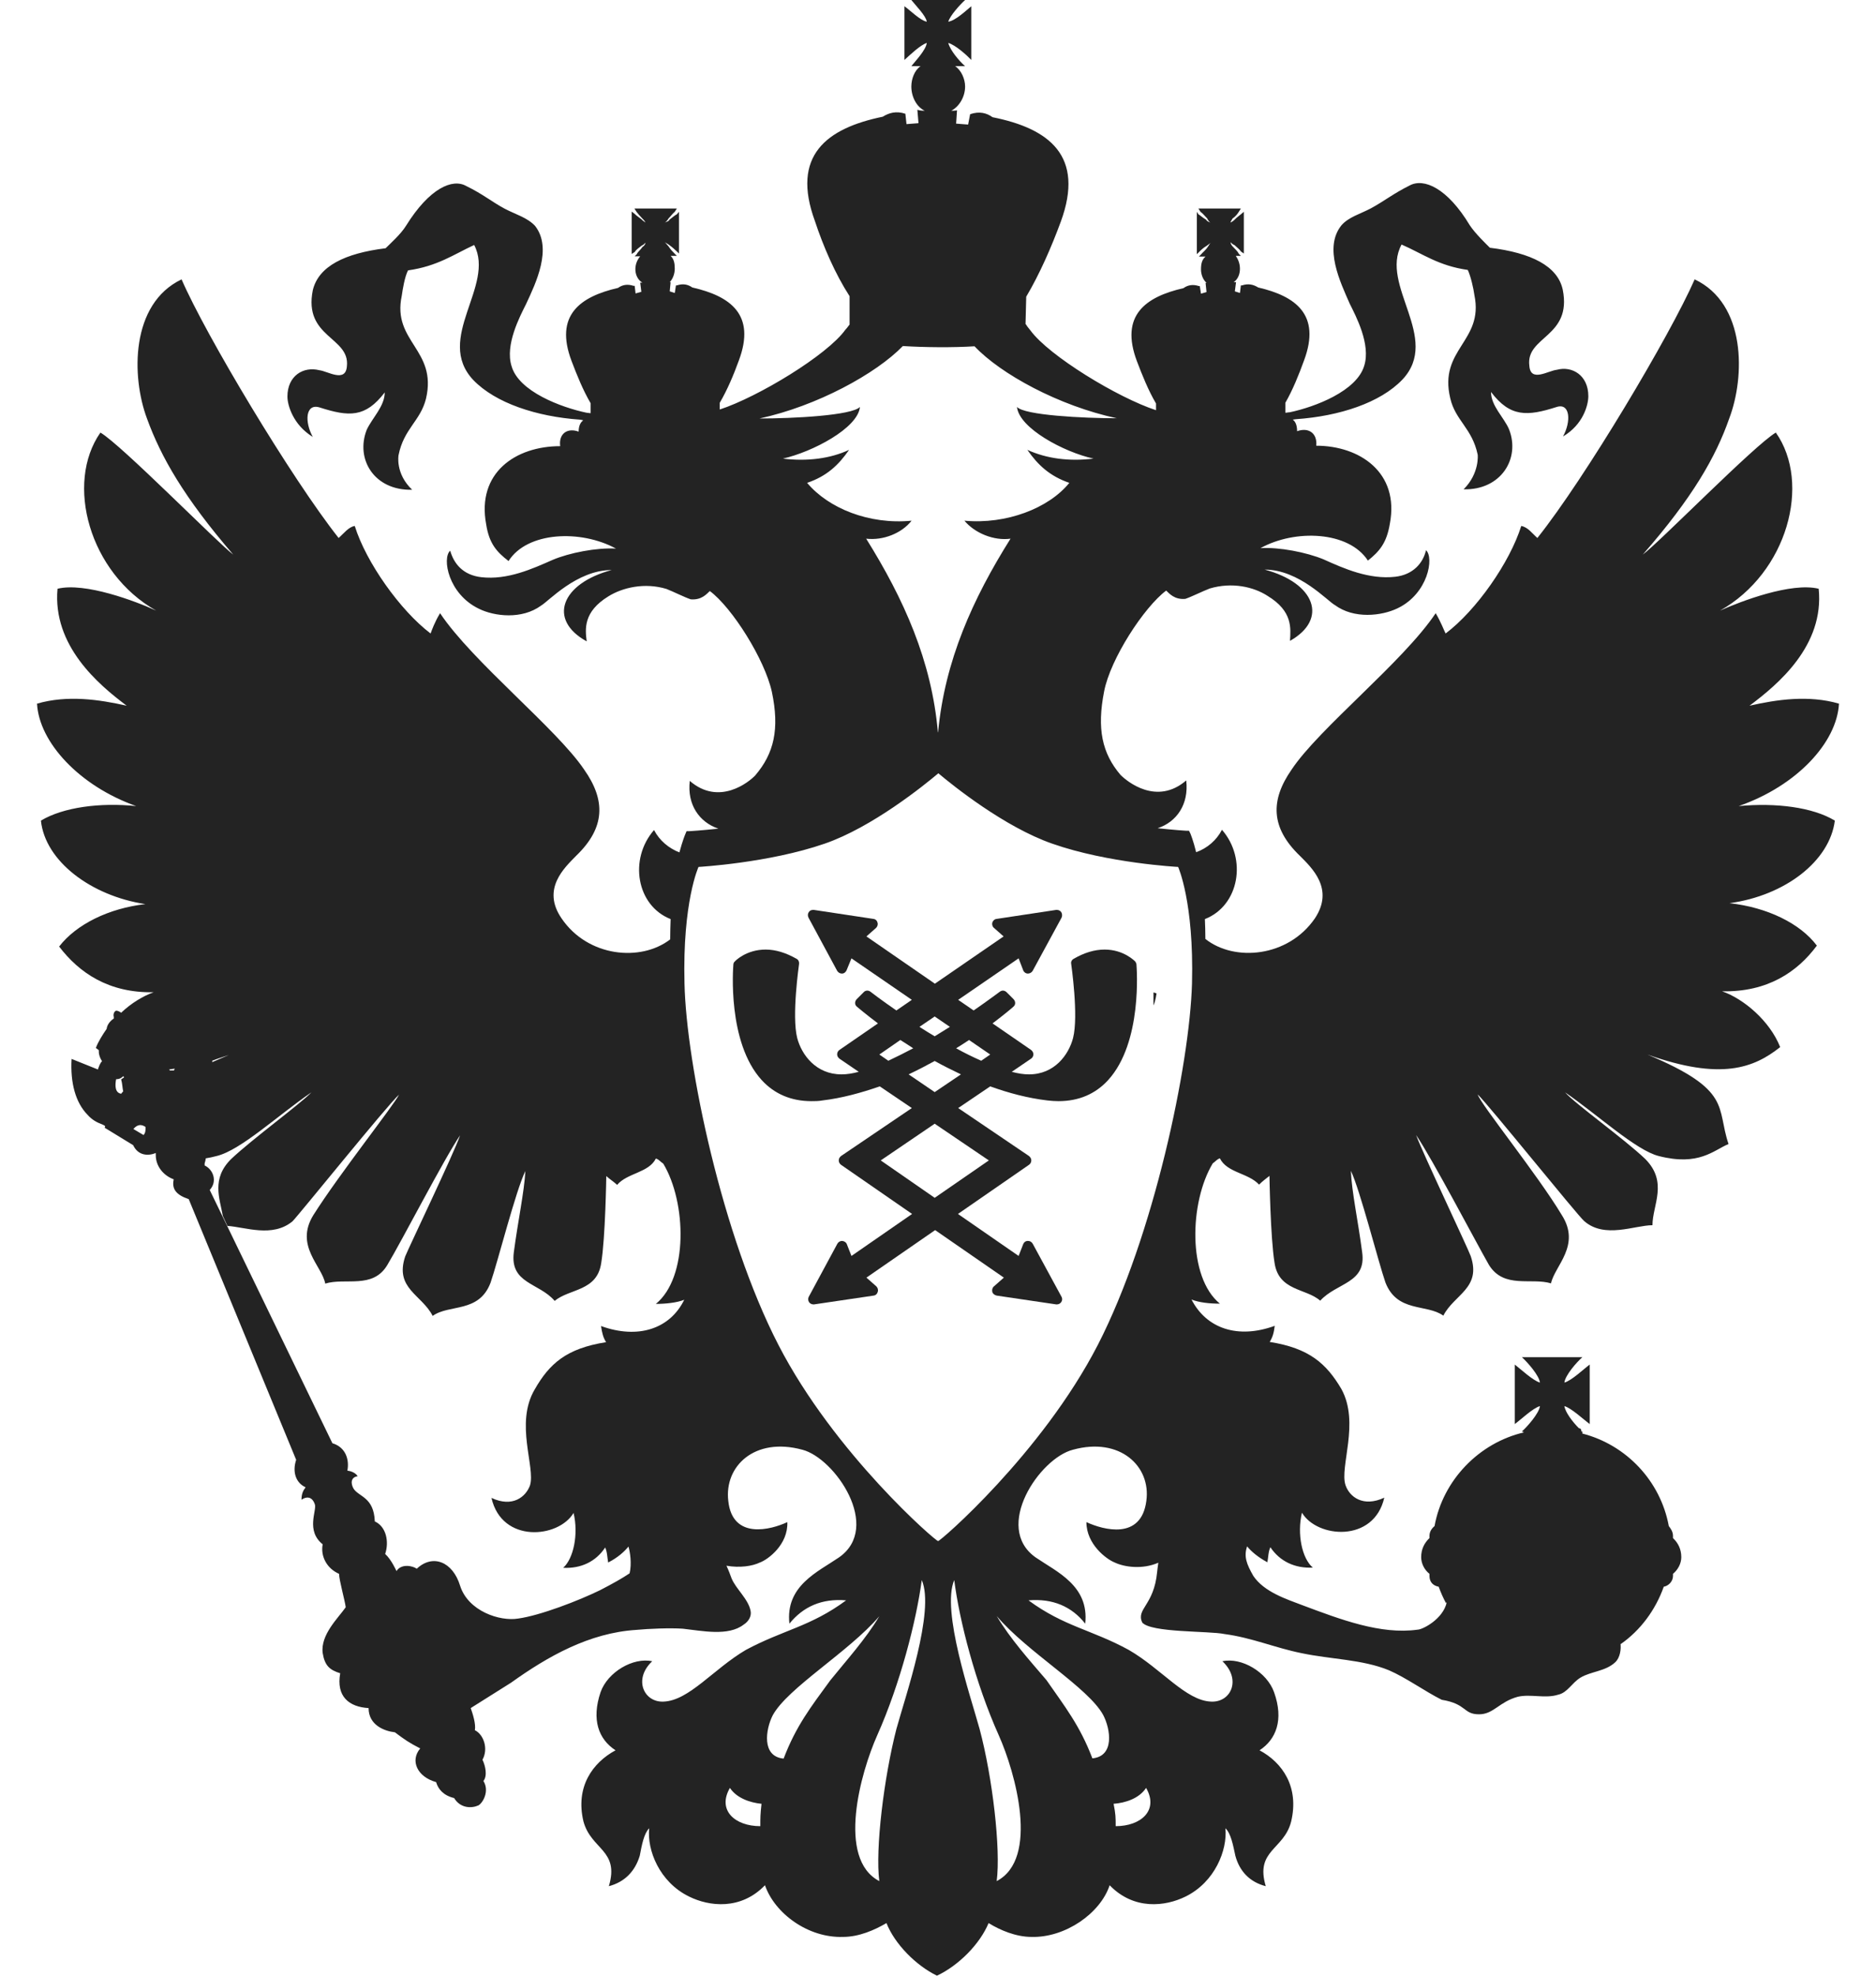 <svg width="38" height="40" viewBox="0 0 38 40" fill="none" xmlns="http://www.w3.org/2000/svg">
<path d="M22.996 19.468C22.987 19.459 22.763 19.225 22.375 19.225C22.169 19.225 21.959 19.29 21.749 19.412C21.712 19.431 21.688 19.473 21.698 19.515C21.698 19.524 21.852 20.57 21.735 21.019C21.646 21.355 21.361 21.752 20.843 21.752C20.731 21.752 20.619 21.733 20.497 21.701H20.493L20.885 21.434C20.913 21.416 20.932 21.383 20.932 21.346C20.932 21.308 20.913 21.28 20.885 21.257L20.105 20.72C20.352 20.533 20.507 20.402 20.525 20.383C20.549 20.365 20.563 20.337 20.563 20.309C20.563 20.281 20.553 20.253 20.53 20.229L20.39 20.089C20.371 20.07 20.343 20.056 20.315 20.056C20.292 20.056 20.268 20.066 20.25 20.08C20.241 20.084 20.035 20.243 19.722 20.458L19.409 20.243L20.633 19.403L20.726 19.645C20.74 19.683 20.778 19.711 20.82 19.711C20.82 19.711 20.82 19.711 20.824 19.711C20.862 19.711 20.899 19.687 20.918 19.655L21.502 18.581C21.52 18.543 21.516 18.501 21.497 18.468C21.478 18.44 21.445 18.422 21.408 18.422C21.404 18.422 21.399 18.422 21.394 18.422L20.189 18.604C20.147 18.608 20.114 18.637 20.1 18.679C20.091 18.716 20.1 18.758 20.133 18.786L20.329 18.959L18.937 19.916L17.55 18.959L17.746 18.786C17.774 18.758 17.788 18.716 17.774 18.679C17.765 18.637 17.732 18.608 17.69 18.604L16.485 18.422C16.48 18.422 16.476 18.422 16.471 18.422C16.434 18.422 16.401 18.436 16.382 18.468C16.359 18.501 16.359 18.543 16.378 18.581L16.957 19.655C16.976 19.687 17.013 19.711 17.05 19.711C17.055 19.711 17.055 19.711 17.055 19.711C17.097 19.711 17.13 19.683 17.148 19.645L17.247 19.403L18.47 20.243L18.157 20.458C17.844 20.243 17.639 20.084 17.634 20.08C17.616 20.066 17.592 20.056 17.569 20.056C17.541 20.056 17.513 20.066 17.494 20.089L17.354 20.229C17.335 20.248 17.321 20.276 17.321 20.309C17.321 20.337 17.335 20.365 17.359 20.383C17.382 20.402 17.536 20.533 17.784 20.72L17.004 21.257C16.976 21.276 16.957 21.308 16.957 21.346C16.957 21.383 16.976 21.411 17.004 21.434L17.396 21.701C17.396 21.701 17.396 21.701 17.391 21.701C17.27 21.733 17.158 21.752 17.046 21.752C16.527 21.752 16.238 21.355 16.149 21.019C16.032 20.57 16.186 19.524 16.186 19.515C16.191 19.473 16.172 19.431 16.135 19.412C15.92 19.29 15.71 19.225 15.509 19.225C15.117 19.225 14.892 19.454 14.883 19.468C14.864 19.482 14.855 19.51 14.855 19.529C14.85 19.594 14.729 21.103 15.43 21.869C15.687 22.149 16.027 22.294 16.434 22.294C16.504 22.294 16.583 22.294 16.658 22.28C17.055 22.233 17.443 22.125 17.821 21.995L18.47 22.434L17.036 23.405C17.008 23.429 16.99 23.457 16.99 23.494C16.99 23.527 17.004 23.559 17.036 23.583L18.475 24.578L17.247 25.428L17.153 25.189C17.139 25.152 17.102 25.129 17.06 25.124C17.06 25.124 17.06 25.124 17.055 25.124C17.018 25.124 16.98 25.147 16.962 25.18L16.382 26.255C16.364 26.287 16.368 26.334 16.387 26.362C16.406 26.39 16.439 26.409 16.476 26.409C16.48 26.409 16.485 26.409 16.49 26.409L17.695 26.231C17.737 26.227 17.77 26.194 17.779 26.156C17.793 26.114 17.779 26.072 17.751 26.044L17.55 25.867L18.942 24.905L20.334 25.867L20.133 26.044C20.1 26.072 20.091 26.114 20.1 26.156C20.11 26.194 20.147 26.222 20.189 26.231L21.394 26.409C21.399 26.409 21.404 26.409 21.408 26.409C21.441 26.409 21.474 26.395 21.497 26.362C21.52 26.329 21.52 26.287 21.502 26.255L20.918 25.18C20.899 25.147 20.866 25.124 20.824 25.124H20.82C20.773 25.124 20.74 25.152 20.726 25.189L20.633 25.428L19.404 24.578L20.843 23.583C20.871 23.564 20.89 23.531 20.89 23.494C20.89 23.457 20.871 23.429 20.843 23.405L19.409 22.434L20.058 21.995C20.432 22.13 20.82 22.233 21.217 22.28C21.296 22.289 21.371 22.294 21.441 22.294C21.852 22.294 22.188 22.149 22.445 21.869C23.146 21.103 23.024 19.594 23.02 19.529C23.02 19.51 23.01 19.487 22.996 19.468ZM18.933 20.58L19.241 20.79C19.143 20.85 19.04 20.916 18.933 20.981C18.825 20.916 18.722 20.855 18.624 20.79L18.933 20.58ZM17.812 21.35L18.237 21.056C18.321 21.107 18.405 21.163 18.498 21.224C18.33 21.313 18.162 21.397 17.994 21.476L17.812 21.35ZM20.03 23.494L18.933 24.251L17.84 23.494L18.933 22.751L20.03 23.494ZM18.933 22.111L18.405 21.752C18.592 21.663 18.765 21.574 18.933 21.481C19.101 21.574 19.278 21.663 19.465 21.752L18.933 22.111ZM19.876 21.476C19.708 21.402 19.535 21.317 19.367 21.224C19.46 21.168 19.544 21.112 19.629 21.056L20.058 21.35L19.876 21.476Z" fill="#232323"/>
<path d="M23.365 20.355C23.407 20.271 23.426 20.112 23.426 20.112L23.365 20.093V20.355Z" fill="#232323"/>
<path d="M37.166 16.614C36.718 16.343 35.975 16.249 35.219 16.32C36.4 15.909 37.208 15.03 37.25 14.246C36.634 14.068 35.994 14.162 35.438 14.288C36.013 13.858 36.956 13.073 36.839 11.92C36.284 11.784 35.265 12.172 34.84 12.363C36.204 11.597 36.695 9.785 35.971 8.758C35.541 9.01 33.593 10.999 33.276 11.228C34.285 10.075 34.756 9.248 35.027 8.473C35.349 7.627 35.373 6.151 34.327 5.656C33.831 6.787 32.103 9.687 31.141 10.892C31.034 10.799 30.95 10.673 30.814 10.649C30.585 11.383 29.904 12.359 29.282 12.826C29.25 12.765 29.189 12.597 29.081 12.415C28.423 13.4 26.713 14.75 26.162 15.582C25.733 16.198 25.733 16.754 26.331 17.328C26.573 17.571 27.031 17.996 26.634 18.594C26.092 19.383 25.004 19.477 24.416 19.01C24.416 18.87 24.411 18.734 24.406 18.608C25.102 18.337 25.266 17.389 24.752 16.8C24.64 17.015 24.453 17.174 24.229 17.254C24.168 17.006 24.117 16.889 24.112 16.875L24.084 16.819H24.023C24.019 16.819 23.79 16.805 23.449 16.768C23.836 16.642 24.084 16.282 24.028 15.801C23.43 16.315 22.832 15.824 22.697 15.689C22.323 15.25 22.216 14.755 22.365 13.998C22.491 13.34 23.173 12.293 23.622 11.957C23.687 12.018 23.79 12.144 24.009 12.125C24.135 12.083 24.346 11.976 24.504 11.915C24.957 11.78 25.396 11.882 25.677 12.065C26.19 12.377 26.144 12.723 26.13 12.975C26.91 12.536 26.639 11.803 25.616 11.532C26.317 11.532 26.891 12.172 27.04 12.251C27.428 12.536 27.984 12.471 28.306 12.317C28.927 12.022 29.053 11.289 28.885 11.14C28.825 11.401 28.624 11.635 28.264 11.677C27.732 11.738 27.218 11.509 26.812 11.326C26.466 11.182 25.91 11.074 25.532 11.098C26.232 10.71 27.321 10.752 27.708 11.35C27.942 11.163 28.087 10.995 28.152 10.607C28.353 9.561 27.535 9.024 26.662 9.024C26.686 8.772 26.508 8.646 26.274 8.73C26.274 8.622 26.246 8.538 26.186 8.496C26.204 8.496 26.232 8.487 26.251 8.487C27.129 8.426 27.961 8.155 28.409 7.683C29.194 6.843 27.942 5.778 28.39 4.951C28.82 5.138 29.137 5.381 29.731 5.465C29.791 5.591 29.848 5.843 29.866 5.979C30.058 6.913 29.137 7.067 29.376 8.062C29.479 8.515 29.82 8.669 29.932 9.206C29.932 9.206 29.974 9.58 29.647 9.907C30.403 9.925 30.8 9.285 30.567 8.692C30.464 8.449 30.202 8.22 30.202 7.936C30.59 8.449 30.936 8.431 31.534 8.239C31.805 8.155 31.828 8.533 31.66 8.837C32.071 8.594 32.173 8.197 32.173 8.02C32.173 7.599 31.846 7.403 31.534 7.487C31.356 7.506 31.001 7.749 30.978 7.403C30.903 6.805 31.846 6.829 31.655 5.866C31.552 5.385 31.015 5.119 30.179 5.016C30.095 4.932 29.885 4.731 29.773 4.563C29.315 3.802 28.839 3.601 28.554 3.755C28.217 3.923 28.045 4.068 27.769 4.218C27.549 4.334 27.316 4.395 27.171 4.563C26.807 5.016 27.152 5.717 27.339 6.147C27.465 6.399 27.769 6.973 27.634 7.403C27.484 7.917 26.639 8.239 26.125 8.347C26.092 8.347 26.069 8.356 26.036 8.356V8.155C26.186 7.894 26.312 7.581 26.415 7.296C26.76 6.371 26.246 5.997 25.485 5.82C25.387 5.759 25.284 5.736 25.158 5.778H25.135L25.116 5.932L25.013 5.899L25.037 5.712H24.99C25.079 5.652 25.116 5.544 25.116 5.441C25.116 5.329 25.074 5.241 25.032 5.18H25.135L25.093 5.138C25.074 5.096 25.032 5.054 24.967 4.988C24.948 4.97 24.925 4.928 24.925 4.904C24.943 4.923 24.967 4.946 25.009 4.965C25.051 5.007 25.111 5.049 25.135 5.091L25.195 5.133V4.288L25.135 4.339C25.116 4.358 25.051 4.4 25.009 4.447C24.967 4.489 24.948 4.489 24.925 4.507C24.925 4.489 24.943 4.465 24.967 4.423C25.032 4.381 25.074 4.32 25.093 4.288L25.135 4.222H24.275L24.317 4.288C24.36 4.316 24.411 4.381 24.453 4.423C24.472 4.465 24.495 4.489 24.514 4.507C24.49 4.489 24.453 4.489 24.43 4.447C24.355 4.404 24.317 4.362 24.275 4.339L24.243 4.288V5.147L24.285 5.105C24.327 5.063 24.369 5.021 24.439 4.979C24.462 4.96 24.5 4.937 24.523 4.918C24.5 4.937 24.481 4.979 24.462 5.002C24.42 5.068 24.364 5.105 24.327 5.152L24.285 5.194H24.42C24.346 5.255 24.327 5.343 24.327 5.455C24.327 5.558 24.369 5.666 24.439 5.726H24.42L24.439 5.913L24.327 5.946L24.303 5.792H24.285C24.159 5.75 24.056 5.773 23.972 5.834C23.197 6.011 22.683 6.39 23.028 7.31C23.136 7.595 23.262 7.908 23.416 8.169V8.305C22.641 8.052 21.244 7.202 20.871 6.688C20.828 6.637 20.796 6.595 20.777 6.562H20.773L20.787 6.007C21.057 5.553 21.3 4.998 21.487 4.489C21.977 3.157 21.253 2.602 20.105 2.373C19.988 2.289 19.843 2.247 19.651 2.312L19.61 2.522L19.367 2.503L19.385 2.233C19.353 2.242 19.311 2.242 19.268 2.242C19.432 2.158 19.549 1.957 19.549 1.752C19.549 1.602 19.474 1.425 19.348 1.34H19.549C19.432 1.238 19.245 1.018 19.208 0.869C19.353 0.911 19.572 1.107 19.675 1.214V0.126C19.572 0.21 19.353 0.42 19.208 0.439C19.245 0.318 19.432 0.107 19.549 0H18.46C18.544 0.107 18.755 0.318 18.773 0.439C18.647 0.42 18.437 0.21 18.32 0.126V1.214C18.437 1.107 18.643 0.911 18.773 0.869C18.755 1.014 18.544 1.233 18.46 1.34H18.647C18.521 1.425 18.46 1.602 18.46 1.752C18.46 1.957 18.563 2.163 18.731 2.242C18.689 2.242 18.647 2.242 18.582 2.223L18.605 2.494L18.362 2.513L18.339 2.303C18.152 2.242 18.008 2.284 17.881 2.363C16.742 2.597 16.018 3.148 16.508 4.479C16.676 4.988 16.919 5.549 17.209 5.997V6.572C17.19 6.59 17.167 6.632 17.125 6.674C16.76 7.188 15.354 8.038 14.579 8.291V8.155C14.733 7.894 14.864 7.581 14.967 7.296C15.312 6.371 14.799 5.997 14.023 5.82C13.935 5.759 13.837 5.736 13.71 5.778H13.692L13.668 5.932L13.566 5.899L13.584 5.712H13.566C13.626 5.652 13.668 5.544 13.668 5.441C13.668 5.329 13.65 5.241 13.584 5.18H13.71L13.668 5.138C13.626 5.096 13.584 5.054 13.542 4.988C13.524 4.97 13.491 4.928 13.468 4.904C13.491 4.923 13.542 4.946 13.561 4.965C13.622 5.007 13.664 5.049 13.71 5.091L13.753 5.133V4.288L13.71 4.339C13.668 4.358 13.626 4.4 13.561 4.447C13.542 4.489 13.491 4.489 13.468 4.507C13.491 4.489 13.519 4.465 13.542 4.423C13.584 4.381 13.626 4.32 13.668 4.288L13.71 4.222H12.851L12.893 4.288C12.912 4.316 12.968 4.381 13.01 4.423C13.052 4.465 13.071 4.489 13.071 4.507C13.057 4.484 13.033 4.484 12.996 4.442C12.944 4.4 12.879 4.358 12.86 4.334L12.795 4.283V5.142L12.86 5.1C12.879 5.058 12.944 5.016 12.996 4.974C13.038 4.956 13.057 4.932 13.075 4.914C13.075 4.932 13.057 4.974 13.015 4.998C12.973 5.063 12.916 5.1 12.898 5.147L12.856 5.189H12.968C12.916 5.25 12.87 5.339 12.87 5.451C12.87 5.553 12.912 5.661 13.01 5.722H12.968L12.991 5.908L12.874 5.941L12.856 5.787H12.832C12.706 5.745 12.604 5.768 12.519 5.829C11.744 6.007 11.23 6.385 11.576 7.305C11.684 7.59 11.81 7.903 11.964 8.164V8.365C11.931 8.365 11.903 8.356 11.88 8.356C11.366 8.248 10.506 7.926 10.362 7.412C10.226 6.983 10.53 6.408 10.656 6.156C10.857 5.726 11.193 5.026 10.838 4.573C10.679 4.404 10.45 4.344 10.226 4.227C9.955 4.082 9.787 3.933 9.442 3.765C9.166 3.61 8.699 3.807 8.223 4.573C8.12 4.741 7.9 4.937 7.811 5.026C6.985 5.128 6.452 5.39 6.336 5.876C6.144 6.838 7.088 6.819 7.027 7.412C7.003 7.758 6.639 7.515 6.471 7.496C6.144 7.412 5.822 7.609 5.822 8.029C5.822 8.206 5.939 8.603 6.336 8.846C6.167 8.543 6.186 8.164 6.471 8.248C7.069 8.44 7.4 8.459 7.793 7.945C7.793 8.225 7.541 8.459 7.428 8.702C7.195 9.299 7.583 9.935 8.349 9.916C8.003 9.589 8.073 9.215 8.073 9.215C8.18 8.678 8.517 8.524 8.629 8.071C8.862 7.076 7.938 6.922 8.138 5.988C8.157 5.852 8.199 5.6 8.265 5.474C8.862 5.39 9.189 5.152 9.605 4.96C10.035 5.787 8.797 6.852 9.586 7.693C10.039 8.164 10.875 8.435 11.744 8.496C11.763 8.496 11.791 8.505 11.814 8.51C11.754 8.552 11.721 8.631 11.721 8.739C11.492 8.655 11.314 8.781 11.347 9.033C10.446 9.033 9.652 9.57 9.848 10.617C9.909 11.004 10.058 11.172 10.301 11.359C10.679 10.761 11.768 10.719 12.477 11.107C12.09 11.084 11.534 11.191 11.193 11.336C10.791 11.513 10.282 11.747 9.75 11.686C9.381 11.644 9.194 11.415 9.119 11.149C8.951 11.299 9.077 12.027 9.703 12.326C10.016 12.48 10.572 12.546 10.96 12.261C11.109 12.177 11.684 11.541 12.389 11.541C11.37 11.812 11.086 12.546 11.884 12.985C11.852 12.732 11.814 12.387 12.323 12.074C12.608 11.896 13.057 11.789 13.5 11.924C13.655 11.985 13.865 12.092 13.991 12.134C14.21 12.153 14.313 12.027 14.378 11.966C14.831 12.303 15.49 13.349 15.635 14.008C15.794 14.764 15.677 15.255 15.299 15.698C15.172 15.834 14.565 16.324 13.972 15.81C13.916 16.291 14.164 16.646 14.551 16.777C14.206 16.814 13.972 16.828 13.967 16.828H13.907L13.883 16.885C13.879 16.894 13.827 17.015 13.762 17.258C13.547 17.174 13.36 17.02 13.248 16.805C12.734 17.394 12.893 18.337 13.584 18.608C13.58 18.739 13.575 18.874 13.575 19.019C12.982 19.477 11.908 19.379 11.375 18.594C10.964 17.996 11.436 17.567 11.669 17.328C12.267 16.754 12.267 16.198 11.833 15.582C11.277 14.755 9.572 13.4 8.914 12.415C8.806 12.592 8.746 12.76 8.722 12.826C8.106 12.359 7.414 11.383 7.186 10.649C7.06 10.668 6.966 10.799 6.859 10.892C5.906 9.687 4.168 6.787 3.678 5.656C2.641 6.151 2.66 7.627 2.977 8.473C3.258 9.248 3.729 10.075 4.724 11.228C4.411 10.995 2.464 9.01 2.034 8.758C1.315 9.785 1.805 11.597 3.164 12.363C2.749 12.172 1.721 11.784 1.165 11.92C1.062 13.073 1.992 13.858 2.566 14.288C2.006 14.162 1.366 14.068 0.75 14.246C0.792 15.03 1.609 15.913 2.758 16.32C2.025 16.245 1.282 16.343 0.829 16.614C0.913 17.431 1.838 18.136 2.945 18.305C2.202 18.389 1.544 18.715 1.198 19.164C1.604 19.696 2.202 20.107 3.113 20.089C2.903 20.163 2.66 20.308 2.454 20.504C2.431 20.486 2.389 20.462 2.352 20.462C2.305 20.481 2.291 20.546 2.305 20.588C2.305 20.588 2.305 20.588 2.305 20.621C2.216 20.682 2.169 20.757 2.16 20.831C2.076 20.953 1.987 21.093 1.941 21.219C1.964 21.228 1.983 21.252 2.001 21.261C1.997 21.326 2.015 21.406 2.067 21.485C2.025 21.527 2.006 21.588 1.983 21.653L1.45 21.439C1.422 21.924 1.53 22.321 1.772 22.569C1.964 22.788 2.183 22.756 2.118 22.831L2.697 23.185C2.8 23.405 3.01 23.405 3.155 23.344C3.155 23.344 3.155 23.363 3.155 23.386C3.155 23.615 3.314 23.802 3.519 23.877C3.477 24.068 3.561 24.19 3.823 24.278L5.999 29.556C5.915 29.808 5.999 30.028 6.191 30.112C6.144 30.173 6.107 30.238 6.107 30.364C6.191 30.304 6.317 30.28 6.378 30.458C6.42 30.584 6.191 30.99 6.536 31.266C6.49 31.509 6.62 31.756 6.868 31.864C6.868 31.99 6.985 32.396 7.003 32.541C6.849 32.76 6.49 33.097 6.536 33.466C6.578 33.727 6.681 33.811 6.891 33.877C6.807 34.348 7.069 34.559 7.466 34.582C7.466 34.928 7.788 35.049 7.998 35.072C8.199 35.222 8.283 35.282 8.512 35.399C8.302 35.647 8.451 35.974 8.834 36.081C8.876 36.226 8.984 36.352 9.199 36.404C9.325 36.614 9.554 36.614 9.689 36.553C9.773 36.511 9.923 36.268 9.792 36.058C9.876 35.955 9.834 35.754 9.773 35.628C9.899 35.399 9.792 35.114 9.619 35.03C9.642 34.904 9.577 34.703 9.535 34.582C9.839 34.39 10.217 34.152 10.352 34.068C11.095 33.536 11.936 33.059 12.889 32.999C13.131 32.975 13.58 32.957 13.832 32.975C14.22 33.017 14.752 33.134 15.065 32.891C15.163 32.83 15.224 32.723 15.205 32.62C15.163 32.377 14.902 32.167 14.817 31.952C14.794 31.887 14.757 31.789 14.715 31.7C14.986 31.747 15.238 31.709 15.392 31.635C15.56 31.574 15.966 31.27 15.948 30.817C15.621 30.971 14.836 31.182 14.752 30.388C14.668 29.687 15.284 29.089 16.251 29.351C16.91 29.519 17.872 30.92 16.994 31.532C16.564 31.826 15.906 32.106 15.99 32.873C16.27 32.527 16.648 32.359 17.139 32.401C16.419 32.933 15.864 32.999 15.107 33.405C14.448 33.793 13.958 34.432 13.44 34.451C13.043 34.47 12.823 33.998 13.211 33.634C12.823 33.55 12.309 33.853 12.165 34.26C11.978 34.816 12.123 35.212 12.468 35.437C12.001 35.689 11.651 36.179 11.819 36.88C11.978 37.454 12.552 37.455 12.333 38.188C12.655 38.104 12.865 37.884 12.959 37.571C13.001 37.352 13.043 37.123 13.15 37.015C13.103 37.454 13.355 38.104 13.958 38.398C14.364 38.599 15.004 38.678 15.495 38.169C15.695 38.744 16.373 39.239 17.078 39.215C17.4 39.215 17.718 39.075 17.956 38.935C18.124 39.36 18.554 39.794 18.979 40C19.418 39.794 19.848 39.36 20.025 38.935C20.259 39.08 20.581 39.215 20.894 39.215C21.571 39.234 22.286 38.744 22.477 38.169C22.968 38.678 23.608 38.599 24.014 38.398C24.612 38.104 24.864 37.454 24.822 37.015C24.934 37.123 24.976 37.352 25.023 37.571C25.107 37.884 25.312 38.104 25.639 38.188C25.42 37.455 26.008 37.454 26.153 36.88C26.321 36.179 25.976 35.684 25.513 35.437C25.849 35.217 26.008 34.82 25.807 34.26C25.663 33.853 25.149 33.55 24.761 33.634C25.149 33.998 24.939 34.47 24.532 34.451C24.019 34.432 23.528 33.788 22.865 33.405C22.113 32.994 21.557 32.933 20.833 32.401C21.324 32.359 21.711 32.527 21.982 32.873C22.066 32.106 21.408 31.826 20.978 31.532C20.109 30.92 21.062 29.519 21.735 29.351C22.687 29.089 23.318 29.687 23.22 30.388C23.117 31.186 22.351 30.976 22.006 30.817C22.006 31.266 22.412 31.569 22.58 31.635C22.776 31.728 23.14 31.78 23.463 31.639C23.453 31.719 23.439 31.803 23.439 31.826C23.374 32.508 23.01 32.569 23.136 32.849C23.313 33.059 24.486 33.017 24.803 33.083C25.359 33.157 25.831 33.363 26.363 33.47C26.961 33.596 27.596 33.596 28.133 33.816C28.479 33.965 28.867 34.246 29.203 34.414C29.717 34.498 29.633 34.708 29.96 34.708C30.254 34.708 30.366 34.456 30.744 34.353C31.006 34.292 31.3 34.395 31.562 34.311C31.753 34.269 31.837 34.073 32.015 33.965C32.225 33.839 32.519 33.839 32.715 33.657C32.818 33.564 32.841 33.386 32.823 33.26L32.827 33.288C33.229 33.008 33.533 32.597 33.701 32.125C33.803 32.106 33.888 32.013 33.888 31.906C33.888 31.887 33.888 31.864 33.888 31.864C33.99 31.78 34.056 31.653 34.056 31.527C34.056 31.369 33.995 31.242 33.888 31.14C33.888 31.14 33.888 31.116 33.888 31.098C33.888 31.014 33.846 30.953 33.803 30.897C33.635 29.986 32.944 29.253 32.052 29.024C32.052 29 32.052 29 32.052 28.982H32.033C32.033 28.94 32.015 28.916 31.982 28.916C31.856 28.79 31.706 28.594 31.688 28.468C31.832 28.51 32.075 28.739 32.201 28.832V27.627C32.075 27.721 31.837 27.95 31.688 27.992C31.706 27.842 31.935 27.581 32.052 27.478H30.828C30.94 27.581 31.174 27.842 31.193 27.992C31.048 27.95 30.805 27.721 30.683 27.627V28.832C30.81 28.739 31.048 28.51 31.193 28.468C31.174 28.617 30.94 28.879 30.828 28.982L30.87 29C29.96 29.211 29.226 29.967 29.058 30.897C28.997 30.948 28.955 31.014 28.955 31.098C28.955 31.116 28.955 31.14 28.955 31.14C28.848 31.242 28.787 31.369 28.787 31.527C28.787 31.649 28.848 31.78 28.955 31.864C28.955 31.864 28.955 31.882 28.955 31.906C28.955 32.041 29.04 32.106 29.142 32.125C29.184 32.242 29.236 32.359 29.292 32.461C29.292 32.452 29.292 32.452 29.306 32.438C29.231 32.784 28.811 32.994 28.717 32.994C27.97 33.101 27.143 32.784 26.391 32.503C26.06 32.377 25.607 32.233 25.387 31.906C25.252 31.668 25.191 31.518 25.261 31.308C25.345 31.41 25.48 31.527 25.672 31.63C25.691 31.527 25.691 31.41 25.733 31.326C25.924 31.611 26.228 31.756 26.592 31.738C26.372 31.551 26.27 31.056 26.372 30.626C26.676 31.14 27.83 31.242 28.04 30.322C27.61 30.523 27.335 30.304 27.255 30.07C27.129 29.701 27.549 28.809 27.171 28.122C26.868 27.609 26.522 27.296 25.719 27.169C25.779 27.071 25.803 26.987 25.821 26.843C25.079 27.113 24.439 26.903 24.135 26.31C24.285 26.371 24.5 26.394 24.71 26.394C24.051 25.857 24.093 24.339 24.565 23.554C24.626 23.512 24.649 23.47 24.71 23.452C24.855 23.746 25.284 23.746 25.504 23.984C25.588 23.9 25.63 23.877 25.714 23.807C25.714 23.807 25.733 25.054 25.817 25.567C25.901 26.142 26.457 26.081 26.742 26.334C27.078 25.965 27.685 25.983 27.591 25.348C27.508 24.713 27.381 24.134 27.363 23.704C27.549 24.092 27.919 25.549 28.063 25.965C28.302 26.581 28.899 26.394 29.236 26.637C29.455 26.207 30.011 26.081 29.791 25.432C29.731 25.264 28.82 23.349 28.684 22.98C29.007 23.452 29.89 25.138 30.16 25.61C30.464 26.1 31.02 25.862 31.417 25.983C31.491 25.628 32.029 25.217 31.636 24.601C31.146 23.783 29.992 22.359 29.932 22.158C30.16 22.377 31.949 24.601 32.089 24.722C32.505 25.086 33.112 24.806 33.472 24.806C33.472 24.4 33.794 23.937 33.327 23.466C32.897 23.055 31.912 22.354 31.702 22.116C32.36 22.569 33.136 23.288 33.598 23.405C34.415 23.615 34.709 23.288 35.013 23.162C34.761 22.419 35.097 22.074 33.369 21.35C34.864 21.882 35.527 21.621 36.059 21.2C35.849 20.668 35.317 20.22 34.882 20.07C35.798 20.089 36.405 19.682 36.802 19.145C36.466 18.697 35.798 18.37 35.032 18.286C36.162 18.132 37.064 17.431 37.166 16.614ZM2.496 22.102C2.478 22.102 2.478 22.12 2.454 22.144C2.328 22.125 2.328 21.976 2.352 21.85C2.412 21.85 2.454 21.831 2.496 21.789L2.515 21.812L2.454 21.854C2.478 21.934 2.478 22.018 2.496 22.102ZM2.907 22.98L2.702 22.858C2.786 22.76 2.865 22.76 2.949 22.817C2.949 22.877 2.949 22.938 2.907 22.98ZM3.524 21.672C3.496 21.672 3.468 21.672 3.44 21.672C3.435 21.667 3.43 21.658 3.426 21.653C3.463 21.644 3.505 21.644 3.538 21.635C3.538 21.644 3.529 21.658 3.524 21.672ZM15.401 36.973C14.887 36.973 14.523 36.651 14.785 36.198C14.92 36.404 15.191 36.497 15.425 36.52C15.401 36.735 15.401 36.796 15.401 36.973ZM23.215 36.198C23.477 36.651 23.112 36.973 22.599 36.973C22.599 36.796 22.599 36.735 22.557 36.52C22.795 36.502 23.075 36.413 23.215 36.198ZM15.383 8.473C16.555 8.22 17.75 7.562 18.288 7.006C18.731 7.034 19.306 7.039 19.74 7.011C20.268 7.571 21.445 8.216 22.622 8.468C21.94 8.468 20.749 8.407 20.6 8.239C20.642 8.669 21.552 9.155 22.15 9.285C21.655 9.346 21.198 9.285 20.81 9.108C21.02 9.411 21.263 9.64 21.66 9.776C21.244 10.29 20.385 10.621 19.535 10.542C19.745 10.794 20.133 10.953 20.469 10.906C19.703 12.125 19.138 13.377 19.002 14.825H18.998V14.829C18.872 13.377 18.306 12.125 17.545 10.906C17.891 10.948 18.269 10.794 18.465 10.542C17.606 10.626 16.779 10.29 16.349 9.776C16.751 9.64 16.989 9.411 17.199 9.108C16.821 9.285 16.349 9.346 15.859 9.285C16.457 9.15 17.377 8.669 17.419 8.239C17.256 8.412 16.064 8.473 15.383 8.473ZM4.635 21.359C4.528 21.406 4.397 21.462 4.299 21.504C4.299 21.495 4.299 21.485 4.299 21.476C4.402 21.434 4.533 21.396 4.635 21.359ZM12.174 26.847C12.197 26.992 12.216 27.076 12.277 27.174C11.469 27.3 11.128 27.613 10.833 28.127C10.422 28.818 10.852 29.71 10.735 30.075C10.651 30.304 10.385 30.528 9.955 30.327C10.165 31.252 11.314 31.144 11.618 30.631C11.721 31.06 11.618 31.555 11.408 31.742C11.768 31.761 12.071 31.616 12.258 31.331C12.3 31.415 12.3 31.532 12.319 31.635C12.519 31.532 12.646 31.415 12.73 31.312C12.762 31.415 12.8 31.658 12.753 31.854C12.599 31.957 12.426 32.055 12.155 32.195C11.726 32.405 10.941 32.709 10.492 32.77C10.123 32.83 9.484 32.62 9.32 32.106C9.171 31.616 8.764 31.457 8.442 31.761C8.358 31.7 8.129 31.653 8.031 31.808C8.031 31.808 7.928 31.574 7.802 31.462C7.886 31.21 7.821 30.906 7.592 30.803C7.573 30.308 7.27 30.308 7.162 30.14C7.102 30.037 7.102 29.907 7.246 29.888C7.186 29.794 7.055 29.776 7.036 29.776C7.078 29.566 7.013 29.304 6.733 29.22L4.248 24.092C4.407 23.923 4.323 23.68 4.145 23.596C4.145 23.596 4.145 23.578 4.145 23.554C4.159 23.512 4.164 23.484 4.168 23.452C4.234 23.442 4.318 23.424 4.388 23.405C4.878 23.288 5.644 22.569 6.308 22.116C6.074 22.359 5.112 23.059 4.682 23.466C4.28 23.863 4.449 24.26 4.514 24.619L4.607 24.82C4.972 24.844 5.518 25.063 5.925 24.727C6.051 24.601 7.844 22.377 8.082 22.163C7.989 22.363 6.859 23.788 6.345 24.605C5.967 25.222 6.522 25.628 6.588 25.988C6.994 25.862 7.55 26.105 7.844 25.614C8.129 25.142 8.998 23.456 9.32 22.985C9.194 23.354 8.274 25.269 8.208 25.437C7.989 26.086 8.545 26.212 8.764 26.642C9.101 26.399 9.703 26.59 9.937 25.969C10.081 25.553 10.45 24.096 10.642 23.709C10.618 24.138 10.492 24.717 10.408 25.353C10.324 25.992 10.922 25.969 11.235 26.338C11.539 26.086 12.094 26.147 12.178 25.572C12.263 25.058 12.281 23.811 12.281 23.811C12.365 23.886 12.407 23.905 12.501 23.989C12.706 23.746 13.141 23.746 13.285 23.456C13.351 23.475 13.37 23.517 13.435 23.559C13.907 24.344 13.944 25.862 13.285 26.399C13.477 26.399 13.715 26.375 13.86 26.315C13.57 26.908 12.921 27.118 12.174 26.847ZM16.817 34.022C16.429 34.554 16.125 34.942 15.873 35.605C15.42 35.563 15.509 35.007 15.653 34.727C15.957 34.171 17.19 33.447 17.811 32.723C17.536 33.185 17.153 33.606 16.817 34.022ZM18.157 35.007C17.905 35.988 17.727 37.436 17.811 38.085C16.943 37.632 17.433 35.885 17.769 35.133C18.236 34.087 18.563 32.807 18.671 31.99C18.942 32.611 18.339 34.344 18.157 35.007ZM20.189 38.085C20.273 37.436 20.105 35.988 19.843 35.007C19.661 34.344 19.063 32.611 19.329 31.99C19.432 32.807 19.759 34.082 20.231 35.133C20.567 35.885 21.057 37.632 20.189 38.085ZM22.346 34.722C22.496 35.007 22.58 35.558 22.127 35.6C21.875 34.937 21.571 34.554 21.198 34.017C20.847 33.606 20.464 33.181 20.189 32.718C20.805 33.447 22.043 34.166 22.346 34.722ZM22.239 27.226C21.104 29.43 19.026 31.224 19.002 31.2C18.979 31.228 16.901 29.43 15.766 27.226C14.631 25.026 13.902 21.565 13.865 19.911C13.823 18.258 14.149 17.552 14.149 17.552C14.149 17.552 15.569 17.473 16.704 17.081C17.666 16.749 18.713 15.904 19.007 15.656C19.301 15.904 20.347 16.744 21.314 17.081C22.445 17.478 23.864 17.552 23.864 17.552C23.864 17.552 24.187 18.262 24.145 19.911C24.098 21.565 23.369 25.026 22.239 27.226Z" fill="#232323"/>
</svg>
